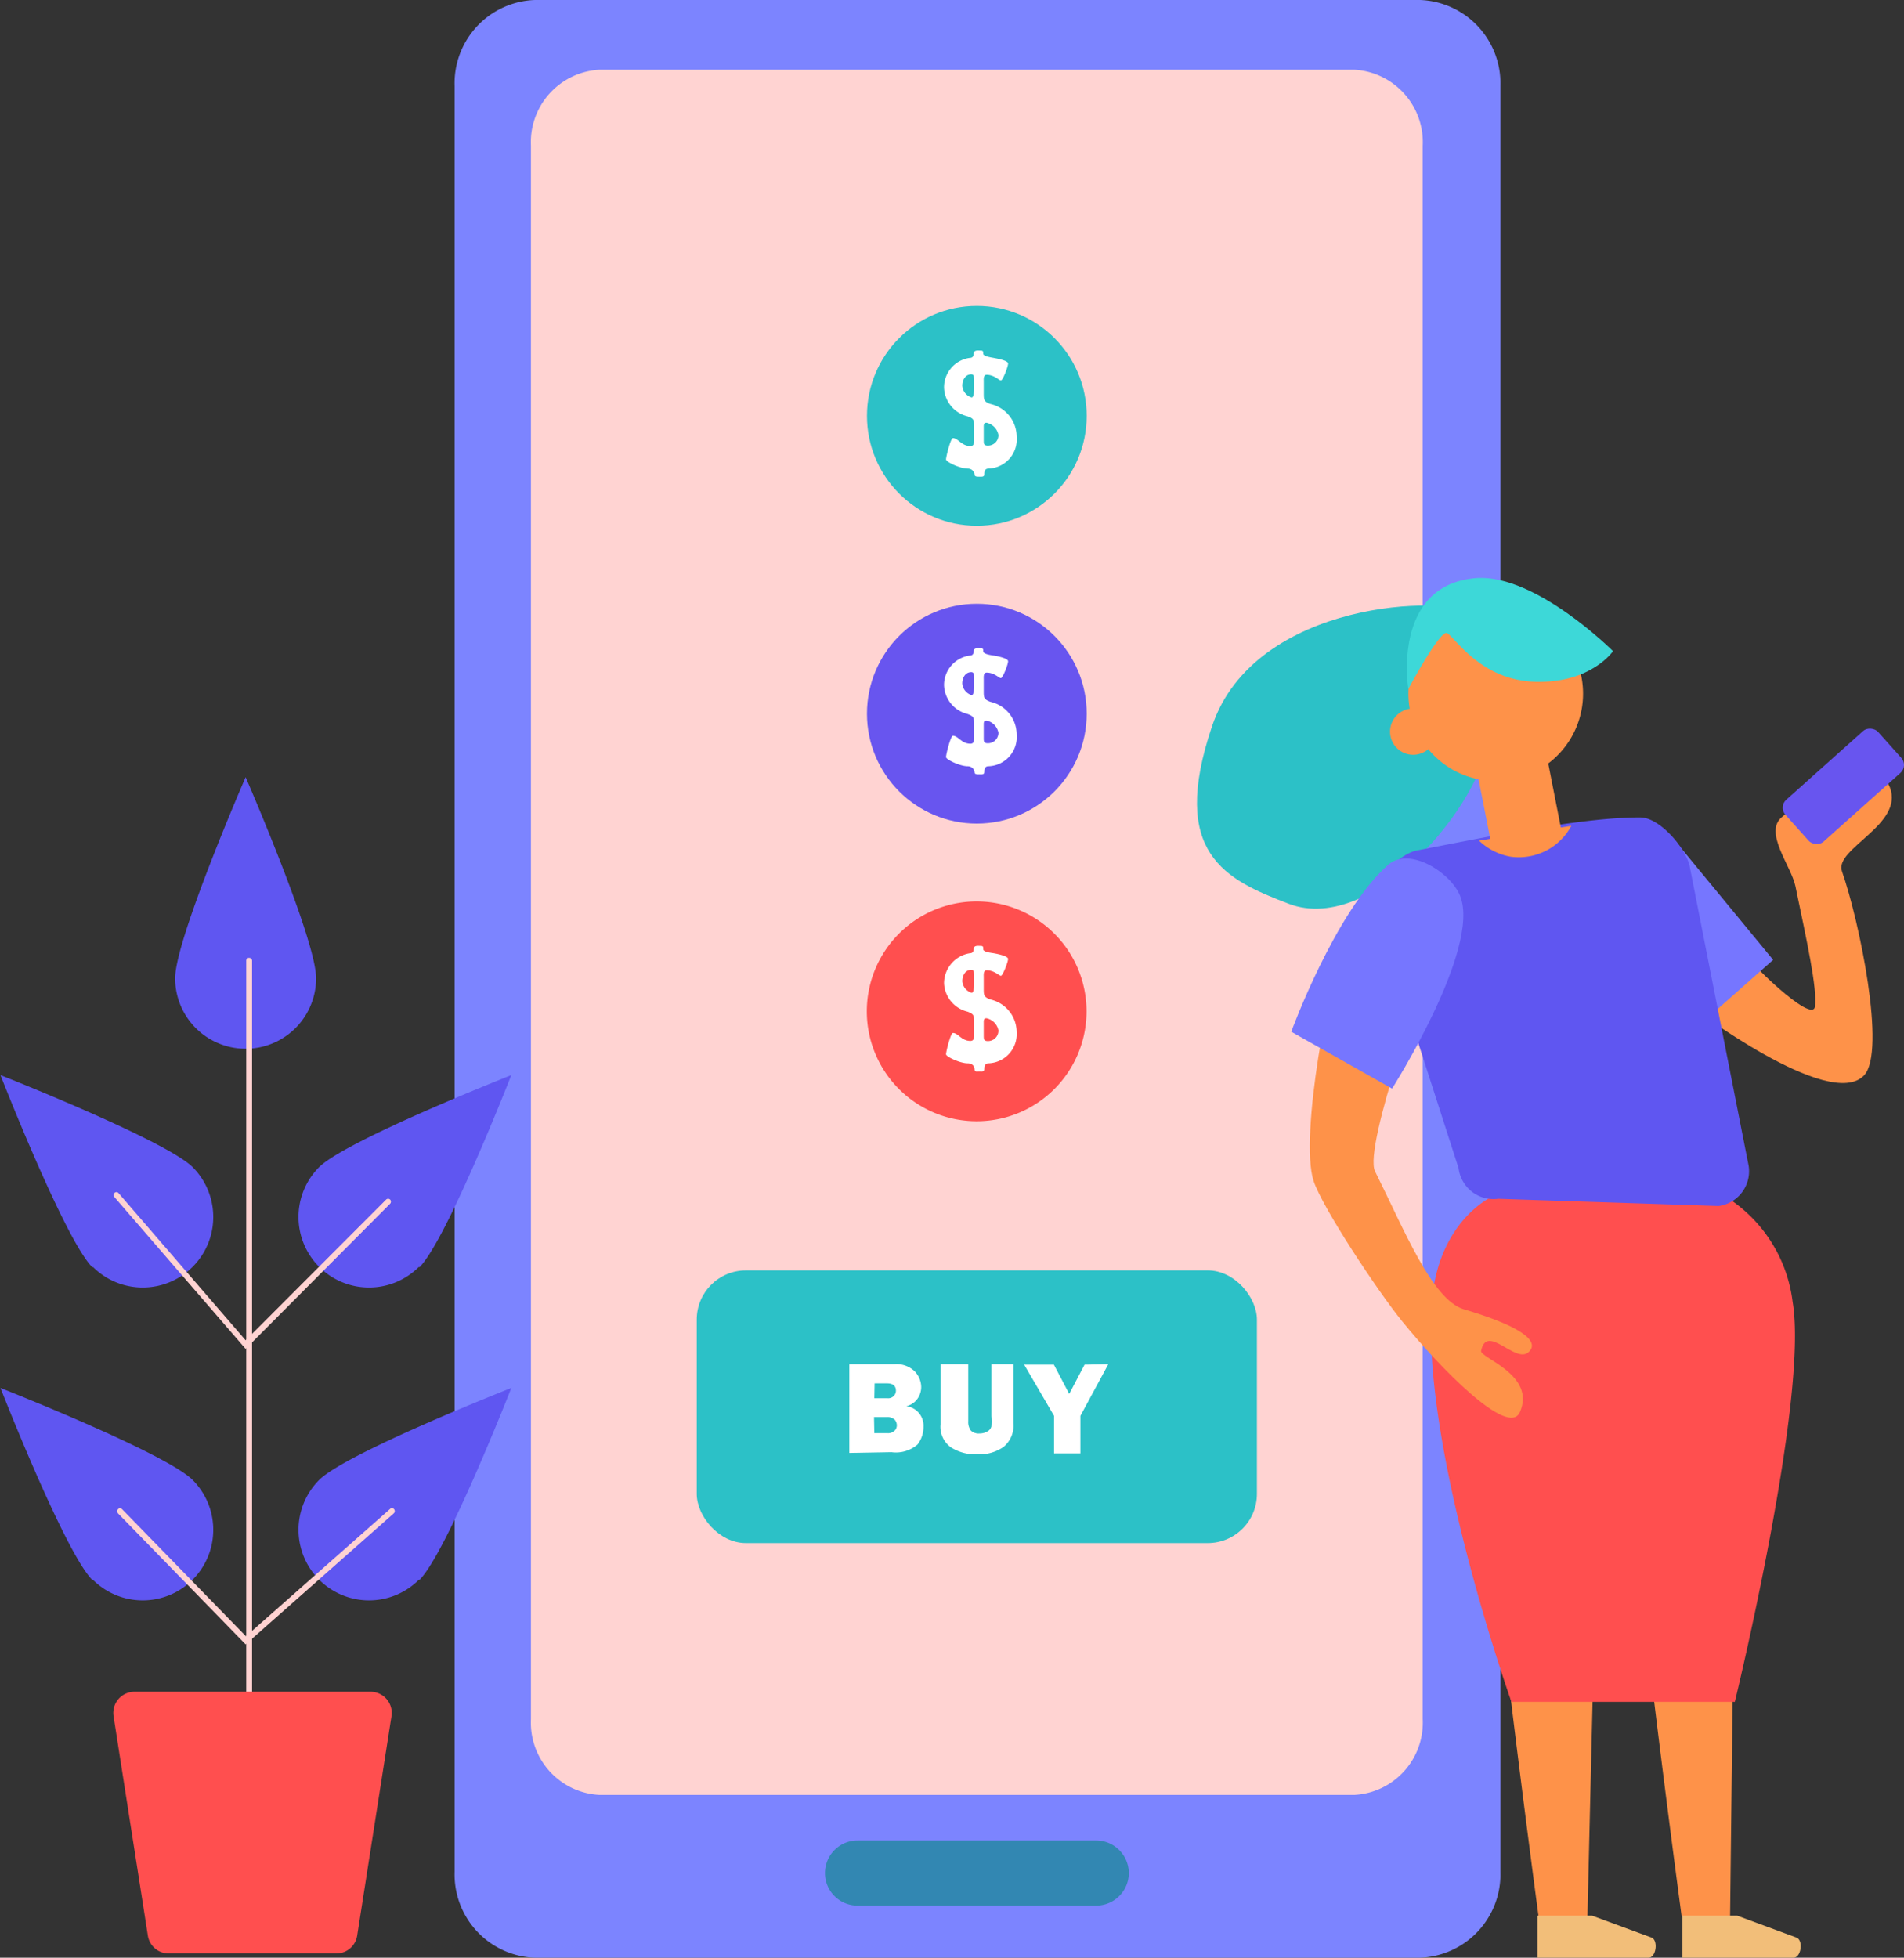 <svg id="Layer_1" data-name="Layer 1" xmlns="http://www.w3.org/2000/svg" xmlns:xlink="http://www.w3.org/1999/xlink" viewBox="0 0 124.26 127.72"><rect x="0" y="0" width="124.26" height="127.72" fill="#333333" stroke="none"/><defs><style>.cls-1{fill:none;}.cls-2{fill:#7c84ff;}.cls-3{fill:#ffd3d2;}.cls-4{fill:#3287b2;}.cls-5{fill:#fe9249;}.cls-6{fill:#f2be79;}.cls-7{fill:#ff4f4f;}.cls-8{fill:#2cc1c7;}.cls-9{fill:#7676ff;}.cls-10{fill:#5f56f1;}.cls-11{clip-path:url(#clip-path);}.cls-12{fill:#6855ef;}.cls-13{fill:#3dd8d8;}.cls-14{fill:#fff;}</style><clipPath id="clip-path" transform="translate(-194.09 -310.63)"><path class="cls-1" d="M304.6,384.44a2.37,2.37,0,0,1-2,2.69l-12.2,1.77a2.32,2.32,0,0,1-2.6-2l-4.13-17.94a2.37,2.37,0,0,1,2-2.69l15-2.41c1.26-.18,3.51,1.47,3.69,2.77Z"/></clipPath></defs><title>21</title><path class="cls-2" d="M286.73,438.35H229a5.43,5.43,0,0,1-5.24-5.61V316.24a5.43,5.43,0,0,1,5.24-5.61h57.77a5.44,5.44,0,0,1,5.24,5.61v116.5A5.44,5.44,0,0,1,286.73,438.35Z" transform="translate(-194.09 -310.63)"/><path class="cls-3" d="M282.48,427.73H233.21a4.72,4.72,0,0,1-4.47-4.94V320.13a4.73,4.73,0,0,1,4.47-4.95h49.27a4.73,4.73,0,0,1,4.46,4.95V422.79A4.72,4.72,0,0,1,282.48,427.73Z" transform="translate(-194.09 -310.63)"/><path class="cls-4" d="M267.76,432.83a2.13,2.13,0,0,1-2.13,2.12H250.06a2.12,2.12,0,0,1-2.13-2.12h0a2.13,2.13,0,0,1,2.13-2.13h15.57a2.14,2.14,0,0,1,2.13,2.13Z" transform="translate(-194.09 -310.63)"/><path class="cls-5" d="M290.86,400.3h16.55L307,435.66h-3.16s-2.4-17.79-3.3-27.62h-2.19l-.66,27.62H294.5s-3.73-27.73-3.63-33.08A19.31,19.31,0,0,1,290.86,400.3Z" transform="translate(-194.09 -310.63)"/><path class="cls-6" d="M307.47,435.61h-3.58v2.74h7.25c.48,0,.65-1.07.23-1.3Z" transform="translate(-194.09 -310.63)"/><path class="cls-6" d="M298,435.61h-3.57v2.74h7.25c.48,0,.64-1.07.23-1.3Z" transform="translate(-194.09 -310.63)"/><path class="cls-7" d="M306.81,388.76H291.36s-3.41,1.6-3.82,6.79c-.74,9.46,5.19,26.11,5.19,26.11h14.58s4.84-19.87,3.77-26.11A9.45,9.45,0,0,0,306.81,388.76Z" transform="translate(-194.09 -310.63)"/><path class="cls-8" d="M290.19,350.72c-1.49-1.31-14.2-1-17,7.29s.86,10,5,11.58c5.61,2.15,13.27-7,13.27-12S290.19,350.72,290.19,350.72Z" transform="translate(-194.09 -310.63)"/><path class="cls-5" d="M307.67,372.49c.37.75,4.72,5,4.87,3.8s-.52-4.21-1.28-7.86c-.28-1.31-2.09-3.52-.87-4.5,1.63-1.31,2.86-3.05,3.24-2.12s-1.81,1.68-1.43,2.43,4.29-4.67,5.23-2.24-3.65,4-3.13,5.47c1.13,3.21,2.9,11.75,1.45,13.31-2.25,2.41-11.39-4.55-11.39-4.55Z" transform="translate(-194.09 -310.63)"/><path class="cls-9" d="M295.46,367.94l8.23,10.73,6.12-5.42-6.37-7.73c-.45-.58-1.72-1.59-2.32-1.16Z" transform="translate(-194.09 -310.63)"/><path class="cls-10" d="M306.25,389.31l-14.38-.47a2.3,2.3,0,0,1-2.59-2l-5.57-17.3c-.18-1.26,1.62-3.19,2.86-3.43,3.53-.67,10.64-2.18,14.58-2.15,1.26,0,3.06,2.07,3.24,3.33l3.82,19.39A2.29,2.29,0,0,1,306.25,389.31Z" transform="translate(-194.09 -310.63)"/><g class="cls-11"><path class="cls-5" d="M297.07,363.17a3.89,3.89,0,0,1-4.4,3.35,4,4,0,0,1-3.24-4.56,3.89,3.89,0,0,1,4.4-3.35A4,4,0,0,1,297.07,363.17Z" transform="translate(-194.09 -310.63)"/></g><rect class="cls-5" x="290.7" y="358.04" width="4.66" height="7.28" transform="translate(-258.42 -247.24) rotate(-11.13)"/><path class="cls-5" d="M297.34,356.74a5.7,5.7,0,1,1-4.77-6.49A5.7,5.7,0,0,1,297.34,356.74Z" transform="translate(-194.09 -310.63)"/><path class="cls-5" d="M287.81,358.59a1.51,1.51,0,1,1-1.27-1.72A1.51,1.51,0,0,1,287.81,358.59Z" transform="translate(-194.09 -310.63)"/><rect class="cls-12" x="310.34" y="360.1" width="8.11" height="3.66" rx="0.69" transform="translate(-355.3 -9.04) rotate(-41.79)"/><path class="cls-5" d="M281.74,372.93c-.79,1.06-2.88,11.86-1.92,14.75.58,1.75,4.2,7.21,5.77,9.14,2.43,3,6.94,7.63,7.69,5.94,1.08-2.44-2.62-3.55-2.53-4,.37-1.82,2.23.85,3.09.09s-.75-1.78-4.21-2.8c-2.08-.62-3.9-5.2-5.8-9-.8-1.6,3.53-13.31,3.53-13.31Z" transform="translate(-194.09 -310.63)"/><path class="cls-9" d="M289.39,369.1c1.34,3.44-4.45,12.55-4.45,12.55l-6.58-3.71s2.85-7.8,6.31-10.88C286.07,365.82,288.8,367.57,289.39,369.1Z" transform="translate(-194.09 -310.63)"/><path class="cls-13" d="M286,355.58s2.05-3.84,2.52-3.65,2.15,3.09,5.79,3.18,5.05-2,5.05-2-5-5-8.88-4.77C284.87,348.75,286,355.58,286,355.58Z" transform="translate(-194.09 -310.63)"/><path class="cls-10" d="M205.52,374.45c0-2.54,4.6-13.12,4.6-13.12s4.6,10.58,4.6,13.12a4.6,4.6,0,0,1-9.2,0Z" transform="translate(-194.09 -310.63)"/><path class="cls-3" d="M210.35,428.26a.18.18,0,0,1-.19-.19V373.3a.18.18,0,0,1,.19-.18.19.19,0,0,1,.19.18v54.77A.19.19,0,0,1,210.35,428.26Z" transform="translate(-194.09 -310.63)"/><path class="cls-10" d="M200.12,413.71c-1.8-1.8-6-12.53-6-12.53s10.74,4.22,12.54,6a4.6,4.6,0,0,1-6.51,6.51Z" transform="translate(-194.09 -310.63)"/><path class="cls-10" d="M200.12,393.31c-1.8-1.8-6-12.54-6-12.54s10.74,4.23,12.54,6a4.6,4.6,0,0,1-6.51,6.51Z" transform="translate(-194.09 -310.63)"/><path class="cls-10" d="M221.46,413.71c1.8-1.8,6-12.53,6-12.53s-10.74,4.22-12.54,6a4.6,4.6,0,1,0,6.51,6.51Z" transform="translate(-194.09 -310.63)"/><path class="cls-10" d="M221.46,393.31c1.8-1.8,6-12.54,6-12.54s-10.74,4.23-12.54,6a4.6,4.6,0,1,0,6.51,6.51Z" transform="translate(-194.09 -310.63)"/><path class="cls-7" d="M202.86,421h15.42a1.38,1.38,0,0,1,1.36,1.59l-2.24,14.32a1.37,1.37,0,0,1-1.36,1.16H205.1a1.37,1.37,0,0,1-1.36-1.16l-2.24-14.32A1.38,1.38,0,0,1,202.86,421Z" transform="translate(-194.09 -310.63)"/><path class="cls-3" d="M210.12,398.63l-8.56-9.9a.19.19,0,0,1,0-.27.18.18,0,0,1,.26,0l8.3,9.61,9.17-9.18a.19.19,0,0,1,.26,0,.2.2,0,0,1,0,.27Z" transform="translate(-194.09 -310.63)"/><path class="cls-3" d="M210.12,417.91l-8.33-8.55a.2.2,0,0,1,0-.27.19.19,0,0,1,.27,0l8.08,8.29,9.4-8.3a.18.18,0,0,1,.26,0,.2.2,0,0,1,0,.27Z" transform="translate(-194.09 -310.63)"/><rect class="cls-8" x="45.47" y="82.88" width="36.56" height="17.79" rx="3.21"/><path class="cls-14" d="M249.52,405.42v-5.79h2.94a1.71,1.71,0,0,1,1.33.47,1.51,1.51,0,0,1,.42,1,1.33,1.33,0,0,1-.24.78,1.24,1.24,0,0,1-.73.49,1.28,1.28,0,0,1,1.12,1.34,1.87,1.87,0,0,1-.39,1.16,2.16,2.16,0,0,1-1.7.5Zm1.63-3.57H252a.5.5,0,0,0,.43-.16.48.48,0,0,0,.13-.33c0-.32-.2-.48-.59-.48h-.8Zm0,2.28H252a.61.61,0,0,0,.47-.16.49.49,0,0,0,.15-.35.57.57,0,0,0-.14-.37.71.71,0,0,0-.54-.17h-.81Z" transform="translate(-194.09 -310.63)"/><path class="cls-14" d="M260.23,399.63v3.84a1.81,1.81,0,0,1-.65,1.56,2.75,2.75,0,0,1-1.69.48,3,3,0,0,1-1.75-.46,1.66,1.66,0,0,1-.67-1.49v-3.93h1.81v3.72a.93.93,0,0,0,.17.61.73.73,0,0,0,.56.19,1,1,0,0,0,.53-.14.52.52,0,0,0,.25-.31,4.44,4.44,0,0,0,0-.68v-3.39Z" transform="translate(-194.09 -310.63)"/><path class="cls-14" d="M266.42,399.63,264.6,403v2.45h-1.72V403l-1.95-3.34h1.94l1,1.91,1-1.91Z" transform="translate(-194.09 -310.63)"/><path class="cls-7" d="M265,376.61a7.17,7.17,0,1,1-7.17-7.17A7.17,7.17,0,0,1,265,376.61Z" transform="translate(-194.09 -310.63)"/><path class="cls-14" d="M257.66,377.33c0-.44,0-.54-.43-.7a2,2,0,0,1-1.53-1.87,2,2,0,0,1,1.67-1.94c.16,0,.26-.07.27-.3s.3-.18.46-.18.16.08.16.22.3.2.57.24,1.05.19,1.05.39-.35,1.1-.47,1.1-.43-.36-.93-.36c-.22,0-.19.3-.19.44v.76c0,.42,0,.55.45.71a2.19,2.19,0,0,1,1.7,2.11A1.91,1.91,0,0,1,258.6,380c-.2,0-.27.15-.27.36s-.15.17-.33.17-.3.05-.31-.15-.15-.38-.45-.38c-.49,0-1.41-.43-1.41-.59s.3-1.39.45-1.39c.34,0,.56.52,1.14.52.26,0,.24-.25.24-.43Zm0-3c0-.26,0-.43-.18-.43-.4,0-.59.39-.59.75a.87.87,0,0,0,.61.75c.13,0,.16-.32.16-.58Zm.63,3.87c0,.2,0,.35.26.35a.68.68,0,0,0,.7-.7,1,1,0,0,0-.78-.79c-.2,0-.18.16-.18.34Z" transform="translate(-194.09 -310.63)"/><circle class="cls-12" cx="63.75" cy="46.56" r="7.17"/><path class="cls-14" d="M257.66,357.91c0-.45,0-.54-.43-.7a2,2,0,0,1-1.53-1.88,1.94,1.94,0,0,1,1.67-1.93c.16,0,.26-.07.27-.3s.3-.18.46-.18.16.08.16.21.3.21.57.25,1.05.18,1.05.39-.35,1.1-.47,1.1-.43-.36-.93-.36c-.22,0-.19.3-.19.44v.76c0,.42,0,.55.45.71a2.19,2.19,0,0,1,1.7,2.11,1.91,1.91,0,0,1-1.84,2.09c-.2,0-.27.14-.27.35s-.15.18-.33.18-.3,0-.31-.15-.15-.38-.45-.38c-.49,0-1.41-.43-1.41-.6s.3-1.39.45-1.39c.34,0,.56.52,1.14.52.26,0,.24-.24.24-.42Zm0-3c0-.26,0-.43-.18-.43-.4,0-.59.38-.59.74a.87.87,0,0,0,.61.76c.13,0,.16-.32.16-.58Zm.63,3.87c0,.2,0,.34.26.34a.68.68,0,0,0,.7-.69,1,1,0,0,0-.78-.79c-.2,0-.18.16-.18.34Z" transform="translate(-194.09 -310.63)"/><circle class="cls-8" cx="63.75" cy="27.13" r="7.17"/><path class="cls-14" d="M257.66,338.49c0-.45,0-.55-.43-.7a2,2,0,0,1-1.53-1.88,1.94,1.94,0,0,1,1.67-1.93c.16,0,.26-.07.27-.3s.3-.18.46-.18.16.08.16.21.3.2.57.25,1.05.18,1.05.39-.35,1.1-.47,1.1-.43-.37-.93-.37c-.22,0-.19.3-.19.44v.77c0,.41,0,.55.45.7a2.19,2.19,0,0,1,1.7,2.12,1.91,1.91,0,0,1-1.84,2.09c-.2,0-.27.14-.27.35s-.15.18-.33.18-.3,0-.31-.15-.15-.38-.45-.38c-.49,0-1.41-.43-1.41-.6s.3-1.39.45-1.39c.34,0,.56.52,1.14.52.26,0,.24-.25.24-.42Zm0-3c0-.26,0-.44-.18-.44-.4,0-.59.39-.59.75a.87.87,0,0,0,.61.76c.13,0,.16-.33.16-.58Zm.63,3.87c0,.2,0,.34.26.34a.68.68,0,0,0,.7-.69,1,1,0,0,0-.78-.8c-.2,0-.18.17-.18.35Z" transform="translate(-194.09 -310.63)"/></svg>